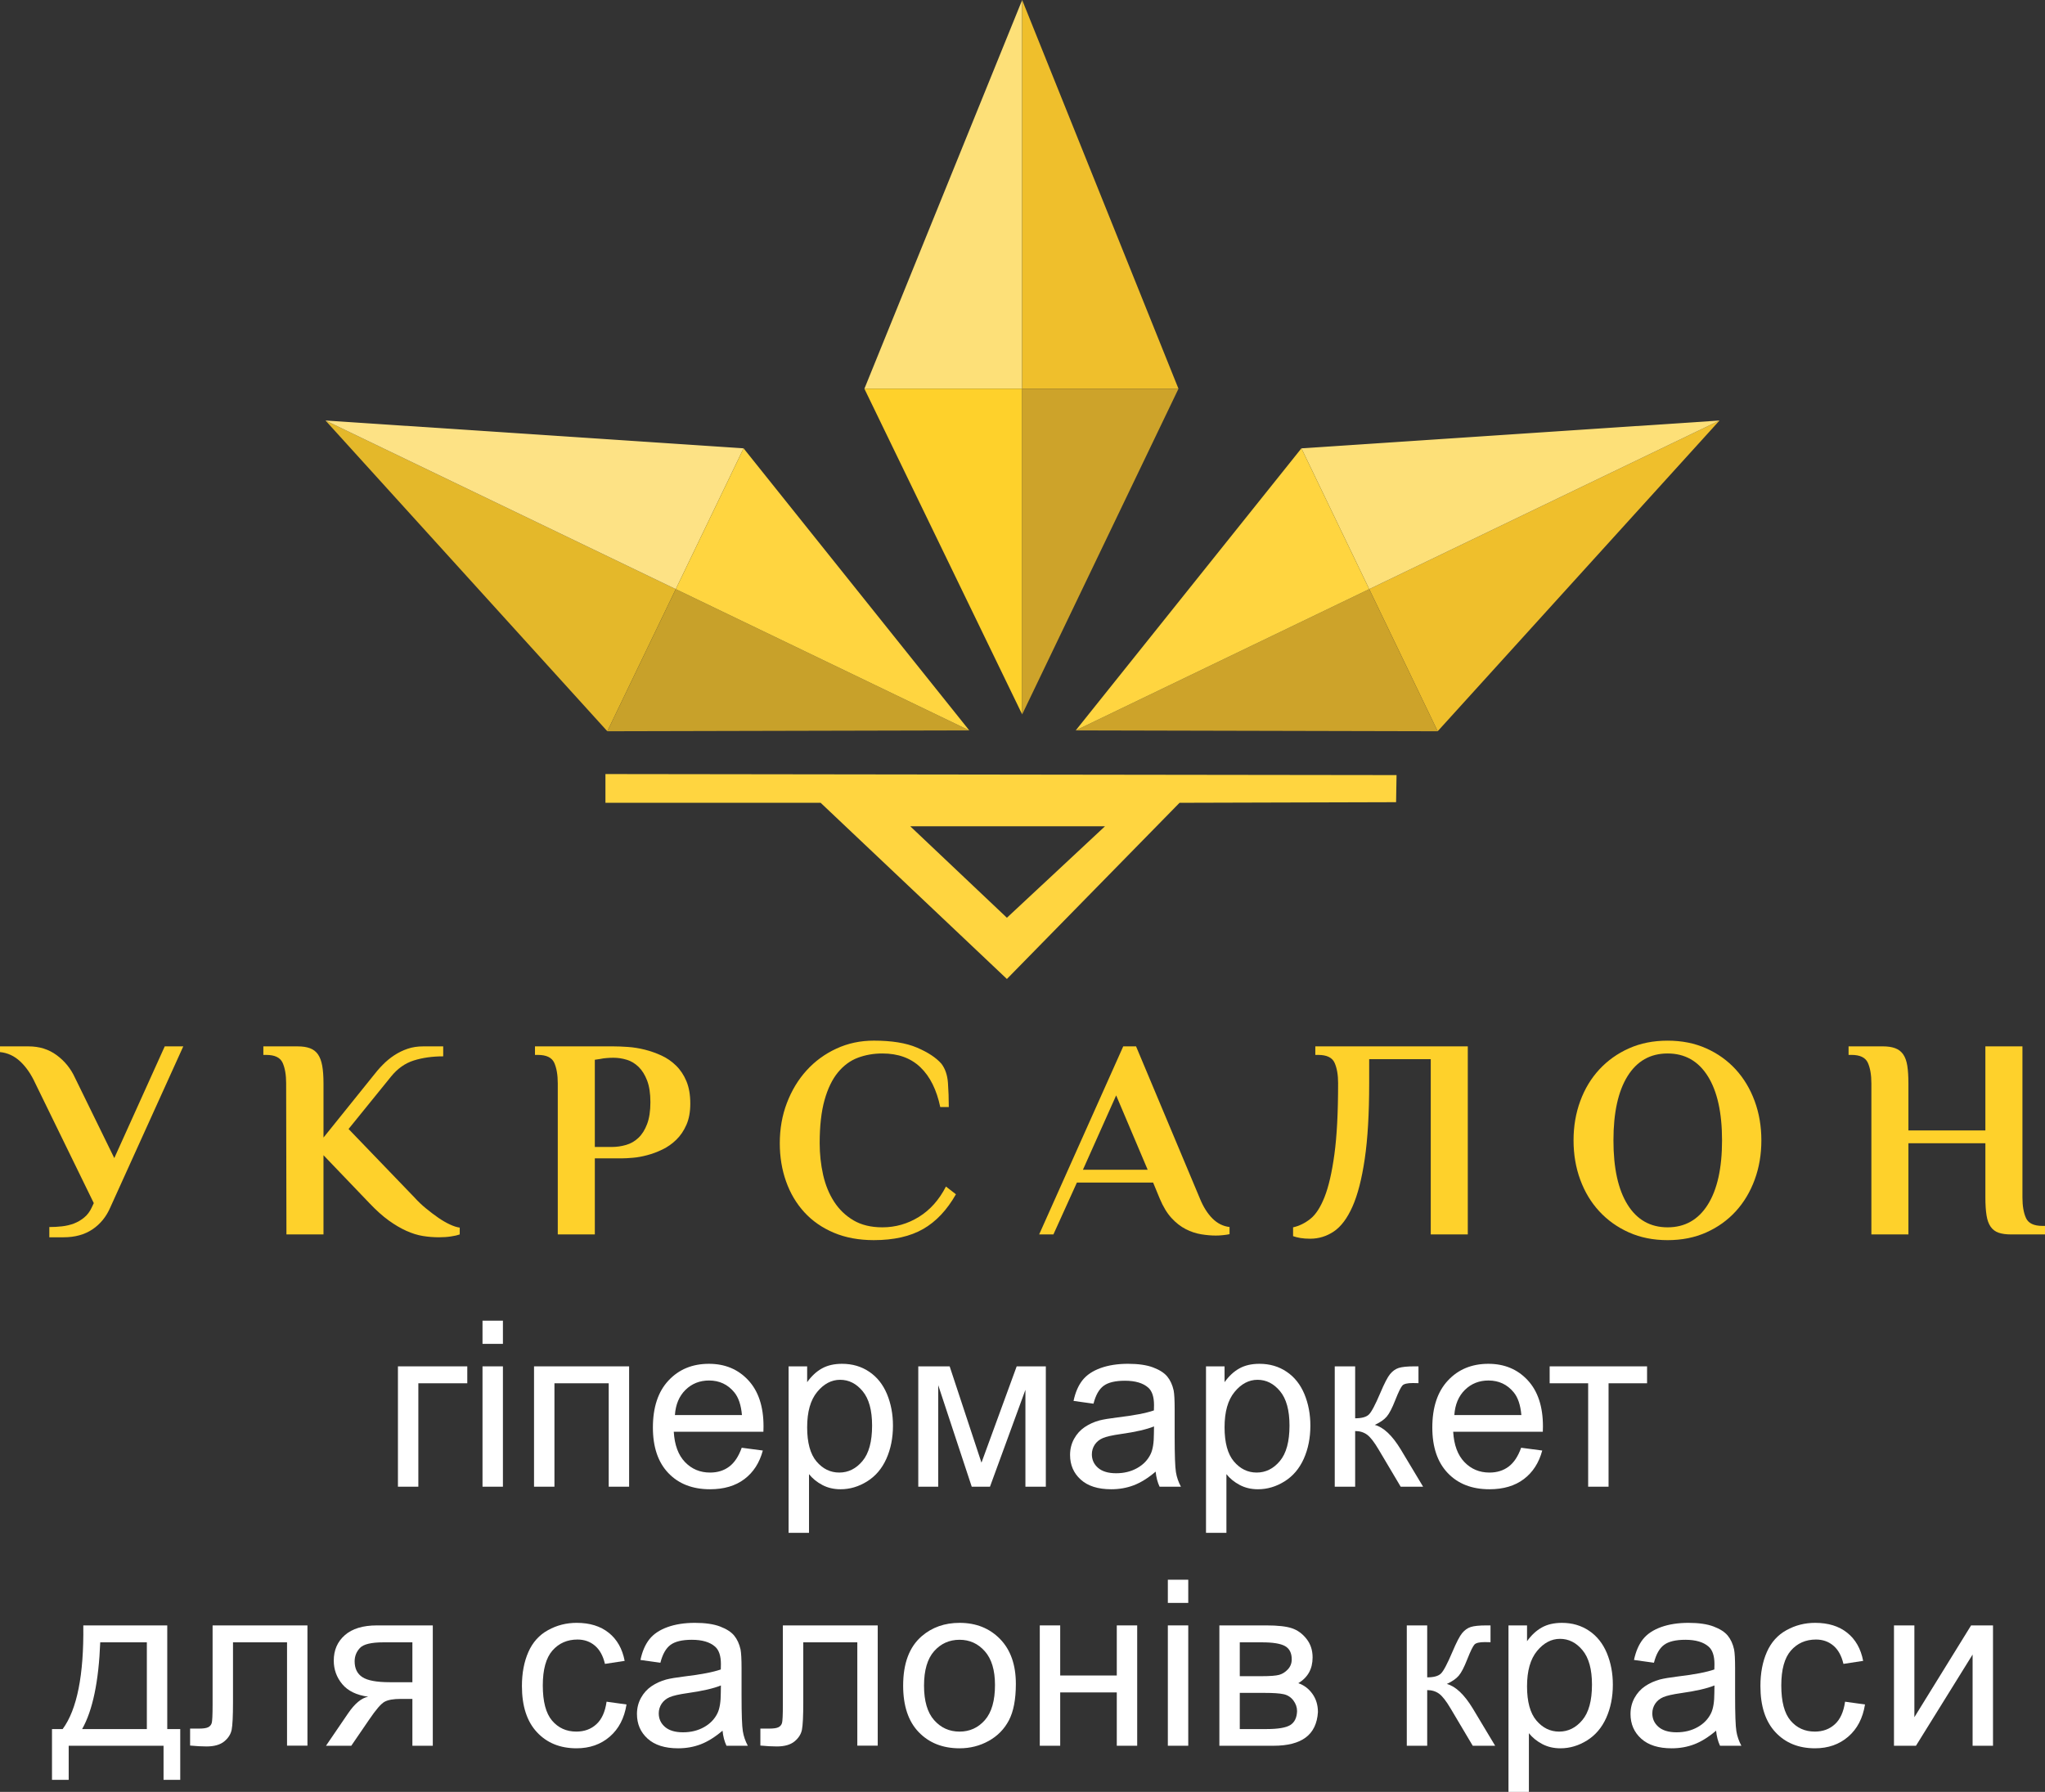 <?xml version="1.0" encoding="UTF-8"?>
<!DOCTYPE svg PUBLIC "-//W3C//DTD SVG 1.1//EN" "http://www.w3.org/Graphics/SVG/1.1/DTD/svg11.dtd">
<svg xmlns="http://www.w3.org/2000/svg" xml:space="preserve" width="120mm" height="105.162mm" version="1.1" style="shape-rendering:geometricPrecision; text-rendering:geometricPrecision; image-rendering:optimizeQuality; fill-rule:evenodd; clip-rule:evenodd"
viewBox="0 0 12423.86 10887.63"
 xmlns:xlink="http://www.w3.org/1999/xlink">
 <rect x="0" y="0" width="12423.86" height="10887.63" fill="#333333" stroke="none"/>
 <defs>
  <style type="text/css">
   <![CDATA[
    .fil6 {fill:#C8A12A;fill-rule:nonzero}
    .fil4 {fill:#CDA32A;fill-rule:nonzero}
    .fil5 {fill:#E4B82A;fill-rule:nonzero}
    .fil3 {fill:#EFBF2C;fill-rule:nonzero}
    .fil0 {fill:#FDE078;fill-rule:nonzero}
    .fil7 {fill:#FDE285;fill-rule:nonzero}
    .fil1 {fill:#FED12B;fill-rule:nonzero}
    .fil2 {fill:#FFD540;fill-rule:nonzero}
    .fil8 {fill:white;fill-rule:nonzero}
   ]]>
  </style>
 </defs>
 <g id="Layer_x0020_1">
  <g id="_2614745193424">
   <polygon class="fil0" points="6209.92,0 5251.38,2361.96 6209.92,2361.96 "/>
   <polygon class="fil1" points="6209.92,4340.77 5251.38,2361.96 6209.92,2361.96 "/>
   <path class="fil2" d="M6117.2 5576.35l-587.01 -555.66 1182.72 0 -595.74 555.66 0.02 0zm2367.15 -866.86l-4806.15 -6.32 0 174.69 1307.42 0 1131.57 1070.45 1048.84 -1070.45 1315.52 -3.73 2.8 -164.7 0 0.04 0 0.01z"/>
   <polygon class="fil3" points="6209.92,0 7159.51,2361.96 6209.92,2361.96 "/>
   <polygon class="fil4" points="6209.92,4340.77 7159.51,2361.96 6209.92,2361.96 "/>
   <polygon class="fil5" points="1977.41,2555.04 3689.74,4443.17 4105.48,3579.51 "/>
   <polygon class="fil6" points="5888.56,4437.97 3689.74,4443.17 4105.48,3579.51 "/>
   <polygon class="fil7" points="1977.41,2555.04 4517.4,2724.01 4105.48,3579.51 "/>
   <polygon class="fil2" points="5888.56,4437.97 4517.4,2724.01 4105.48,3579.51 "/>
   <polygon class="fil3" points="10446.46,2555.04 8734.16,4443.17 8318.35,3579.51 "/>
   <polygon class="fil4" points="6535.3,4437.97 8734.16,4443.17 8318.35,3579.51 "/>
   <polygon class="fil0" points="10446.46,2555.04 7906.46,2724.01 8318.35,3579.51 "/>
   <polygon class="fil2" points="6535.3,4437.97 7906.46,2724.01 8318.35,3579.51 "/>
  </g>
  <g id="_2614745198576">
   <g>
    <polygon class="fil8" points="2417.57,8302.02 2838.85,8302.02 2838.85,8404.87 2541.56,8404.87 2541.56,9033.24 2417.57,9033.24 "/>
    <polygon id="_1" class="fil8" points="3244.39,8302.02 3822.04,8302.02 3822.04,9033.24 3698.06,9033.24 3698.06,8404.87 3368.37,8404.87 3368.37,9033.24 3244.39,9033.24 "/>
    <path id="_2" class="fil8" d="M4506.09 8796.54l128.21 16.92c-19.97,74.43 -57.31,132.43 -111.78,173.52 -54.48,41.11 -123.99,61.77 -208.75,61.77 -106.62,0 -191.14,-32.87 -253.61,-98.62 -62.46,-65.5 -93.69,-157.8 -93.69,-276.38 0,-122.58 31.46,-217.93 94.63,-285.55 63.17,-67.87 145.12,-101.68 245.86,-101.68 97.44,0 177.05,33.1 238.82,99.57 61.76,66.45 92.75,159.91 92.75,280.39 0,7.28 -0.24,18.3 -0.7,32.86l-544.56 0c4.71,80.08 27.24,141.59 68.09,184.11 40.62,42.49 91.57,63.87 152.4,63.87 45.32,0 84.06,-11.98 115.99,-35.94 32.18,-23.95 57.53,-62.22 76.31,-114.83l0.03 0zm-405.77 -198.66l407.17 0c-5.4,-61.53 -21.13,-107.54 -46.72,-138.31 -39.22,-47.67 -90.4,-71.62 -153.1,-71.62 -56.84,0 -104.5,19.02 -143.26,57.07 -38.5,38.04 -59.87,89.01 -64.11,152.87l0.02 0z"/>
    <polygon id="_4" class="fil8" points="5578.75,8302.02 5769.41,8302.02 5962.68,8887.19 6176.61,8302.02 6353.67,8302.02 6353.67,9033.24 6229.67,9033.24 6229.67,8444.54 6014.34,9033.24 5903.51,9033.24 5699.92,8416.36 5699.92,9033.24 5578.75,9033.24 "/>
    <path id="_5" class="fil8" d="M7020.78 8941.65c-46.02,39.22 -90.4,66.69 -132.9,82.9 -42.49,16.2 -88.05,24.2 -136.89,24.2 -80.31,0 -142.07,-19.5 -185.29,-58.71 -43.2,-38.99 -64.81,-89 -64.81,-149.81 0,-35.7 8.22,-68.34 24.42,-97.93 16.44,-29.59 37.82,-53.08 64.12,-70.92 26.51,-17.84 56.11,-31.47 89.22,-40.61 24.42,-6.34 61.29,-12.43 110.37,-18.55 100.02,-11.75 173.99,-26.07 221.2,-42.5 0.48,-16.91 0.7,-27.72 0.7,-32.18 0,-50.24 -11.75,-85.7 -35.23,-106.36 -31.69,-27.95 -78.89,-41.81 -141.35,-41.81 -58.46,0 -101.68,10.33 -129.38,30.76 -27.94,20.43 -48.37,56.59 -61.76,108.73l-121.16 -16.92c11.05,-51.89 29.11,-93.92 54.48,-125.86 25.36,-31.93 61.98,-56.36 109.9,-73.74 47.67,-17.14 103.33,-25.83 166.25,-25.83 62.47,0 113.41,7.28 152.63,22.06 38.99,14.78 67.89,33.1 86.19,55.42 18.31,22.31 31.24,50.48 38.74,84.53 4,21.14 6.1,59.17 6.1,113.89l0 164.38c0,114.83 2.58,187.37 7.74,218.14 4.93,30.77 15.27,60.12 30.3,88.3l-129.62 0c-12.43,-26.06 -20.43,-56.59 -23.96,-91.57l0 -0.01zm-9.86 -274.73c-45.08,18.31 -112.71,33.81 -202.89,46.49 -51.2,7.29 -87.35,15.5 -108.48,24.65 -21.14,9.16 -37.32,22.55 -48.85,39.92 -11.5,17.61 -17.38,37.11 -17.38,58.7 0,32.64 12.43,60.12 37.57,81.96 25.13,21.85 61.76,32.87 109.9,32.87 47.67,0 90.18,-10.33 127.5,-31.25 37.11,-20.67 64.58,-49.06 81.97,-85.01 13.39,-27.93 19.96,-69.04 19.96,-123.29l0.7 -45.07 0 0.02z"/>
    <path id="_7" class="fil8" d="M8108.93 8302.02l123.99 0 0 315.6c39.46,0 67.17,-7.52 83.14,-22.78 15.73,-15.03 38.99,-58.95 69.98,-131.97 24.42,-57.75 44.15,-95.81 59.17,-114.12 15.27,-18.3 32.64,-30.76 52.37,-37.11 19.96,-6.34 51.66,-9.62 95.09,-9.62l24.9 0 0 102.13 -34.53 -0.69c-32.64,0 -53.54,4.92 -62.7,14.56 -9.64,10.08 -24.42,40.15 -44.15,90.17 -18.79,47.9 -35.94,81.01 -51.66,99.33 -15.51,18.31 -39.68,34.98 -72.34,50.24 53.3,14.33 105.9,63.87 157.57,148.88l135.97 226.59 -136.21 0 -134.07 -225.9c-27.01,-45.78 -50.48,-75.84 -70.45,-90.39 -20.18,-14.57 -44.15,-21.86 -72.09,-21.86l0 338.15 -123.99 0 0 -731.22 0.02 0.01z"/>
    <path id="_8" class="fil8" d="M9241.26 8796.54l128.2 16.92c-19.96,74.43 -57.29,132.43 -111.77,173.52 -54.48,41.11 -123.99,61.77 -208.76,61.77 -106.61,0 -191.14,-32.87 -253.61,-98.62 -62.45,-65.5 -93.69,-157.8 -93.69,-276.38 0,-122.58 31.47,-217.93 94.63,-285.55 63.18,-67.87 145.13,-101.68 245.87,-101.68 97.44,0 177.05,33.1 238.81,99.57 61.76,66.45 92.75,159.91 92.75,280.39 0,7.28 -0.24,18.3 -0.69,32.86l-544.56 0c4.7,80.08 27.23,141.59 68.09,184.11 40.61,42.49 91.57,63.87 152.39,63.87 45.32,0 84.07,-11.98 116,-35.94 32.17,-23.95 57.53,-62.22 76.3,-114.83l0.04 0zm-405.77 -198.66l407.17 0c-5.4,-61.53 -21.14,-107.54 -46.73,-138.31 -39.22,-47.67 -90.4,-71.62 -153.1,-71.62 -56.83,0 -104.48,19.02 -143.25,57.07 -38.51,38.04 -59.87,89.01 -64.12,152.87l0.03 0z"/>
    <polygon id="_9" class="fil8" points="9414.55,8302.02 10006.3,8302.02 10006.3,8404.87 9772.42,8404.87 9772.42,9033.24 9648.43,9033.24 9648.43,8404.87 9414.55,8404.87 "/>
    <path id="_10" class="fil8" d="M2931.36 8165.35l0 -140.89 124 0 0 140.89 -124 0zm0 867.89l0 -731.22 124 0 0 731.22 -124 0z"/>
   </g>
   <path id="_3" class="fil8" d="M4790.92 9313.63l0 -1011.6 112.72 0 0 96.03c26.52,-37.11 56.59,-65.04 90.18,-83.59 33.34,-18.55 73.96,-27.94 121.63,-27.94 62.46,0 117.41,15.96 165.08,48.13 47.67,31.94 83.59,77.27 108.03,135.49 24.19,58.48 36.39,122.33 36.39,192.08 0,74.44 -13.39,141.59 -40.16,201.47 -26.76,59.64 -65.75,105.44 -116.94,137.38 -50.95,31.7 -104.73,47.68 -161.1,47.68 -41.32,0 -78.43,-8.7 -111.07,-26.07 -32.87,-17.38 -59.64,-39.22 -80.77,-65.75l0 356.69 -124 0 0.01 0.01zm112.73 -641.53c0,93.69 19.01,162.97 56.82,207.81 38.04,44.85 84.07,67.39 138.09,67.39 54.94,0 101.91,-23.25 140.89,-69.75 39.22,-46.49 58.7,-118.35 58.7,-215.8 0,-92.99 -19.02,-162.49 -57.31,-208.77 -38.28,-46.24 -83.82,-69.26 -136.89,-69.26 -52.6,0 -99.1,24.65 -139.48,73.74 -40.62,49.31 -60.81,120.7 -60.81,214.63l-0.01 0.02z"/>
   <path id="_6" class="fil8" d="M7326.76 9313.63l0 -1011.6 112.72 0 0 96.03c26.52,-37.11 56.59,-65.04 90.18,-83.59 33.34,-18.55 73.96,-27.94 121.63,-27.94 62.46,0 117.41,15.96 165.08,48.13 47.67,31.94 83.59,77.27 108.03,135.49 24.2,58.48 36.39,122.33 36.39,192.08 0,74.44 -13.39,141.59 -40.16,201.47 -26.76,59.64 -65.75,105.44 -116.94,137.38 -50.95,31.7 -104.72,47.68 -161.09,47.68 -41.33,0 -78.44,-8.7 -111.07,-26.07 -32.87,-17.38 -59.66,-39.22 -80.78,-65.75l0 356.69 -124 0 0.01 0.01zm112.72 -641.53c0,93.69 19.01,162.97 56.82,207.81 38.04,44.85 84.07,67.39 138.09,67.39 54.94,0 101.91,-23.25 140.89,-69.75 39.22,-46.49 58.7,-118.35 58.7,-215.8 0,-92.99 -19.02,-162.49 -57.31,-208.77 -38.28,-46.24 -83.82,-69.26 -136.89,-69.26 -52.6,0 -99.1,24.65 -139.48,73.74 -40.62,49.31 -60.81,120.7 -60.81,214.63l-0.01 0.02z"/>
  </g>
  <g id="_2614745203888">
   <g>
    <path id="_11" class="fil8" d="M506.08 9876.02l510.04 0 0 629.79 78.89 0 0 308.55 -101.43 0 0 -207.12 -576.25 0 0 207.12 -101.45 0 0 -308.55 64.81 0c87.35,-118.59 129.16,-328.52 125.4,-629.79l-0.01 0zm102.85 102.85c-9.16,237.4 -45.78,413.05 -109.9,526.93l393.09 0 0 -526.93 -283.2 0 0.01 0z"/>
    <path id="_12" class="fil8" d="M1291.56 9876.02l576.25 0 0 730.52 -123.99 0 0 -627.68 -328.29 0 0 363.73c0,84.76 -2.83,140.67 -8.22,167.9 -5.63,27.02 -20.67,50.48 -45.32,70.68 -24.89,20.19 -60.59,30.3 -107.31,30.3 -28.89,0 -62.22,-1.88 -99.79,-5.41l0 -103.08 54.24 0c25.59,0 43.91,-2.59 54.95,-7.98 11.05,-5.17 18.31,-13.62 22.06,-25.13 3.54,-11.5 5.41,-48.85 5.41,-112l0 -481.85 0 -0.01z"/>
    <path id="_13" class="fil8" d="M2629.34 9876.02l0 731.22 -123.99 0 0 -284.6 -71.39 0c-43.45,0 -75.85,5.64 -97.23,17.14 -21.36,11.5 -52.6,47.44 -93.69,108.24l-108.96 159.21 -153.58 0 133.85 -196.31c40.86,-60.11 81.73,-93.92 122.35,-101.68 -70.68,-9.63 -123.29,-35.22 -157.58,-76.55 -34.28,-41.32 -51.42,-89.01 -51.42,-142.76 0,-63.64 22.31,-115.07 67.17,-154.51 44.85,-39.68 109.9,-59.41 194.9,-59.41l339.56 0zm-123.99 102.85l-176.11 0c-73.74,0 -121.4,11.5 -142.77,34.51 -21.36,23.03 -31.93,50.03 -31.93,80.79 0,43.68 15.73,75.85 47.2,96.27 31.23,20.44 86.87,30.76 166.72,30.76l136.91 0 0 -242.33 -0.02 0z"/>
    <path id="_14" class="fil8" d="M3685.09 10339.56l121.16 16.91c-13.39,83.35 -47.2,148.4 -101.91,195.6 -54.71,47.2 -122.12,70.67 -201.71,70.67 -99.81,0 -180.12,-32.63 -240.7,-97.93 -60.81,-65.29 -91.1,-158.73 -91.1,-280.38 0,-78.9 13.15,-147.71 39.22,-206.88 26.06,-58.95 65.75,-103.33 119.28,-132.68 53.3,-29.59 111.31,-44.38 174.24,-44.38 79.13,0 144.18,19.97 194.42,60.12 50.48,40.16 82.9,97.23 96.98,170.94l-119.76 18.31c-11.51,-49.07 -31.7,-85.93 -61.05,-110.83 -29.11,-24.65 -64.32,-37.11 -105.65,-37.11 -62.46,0 -113.2,22.31 -152.4,66.92 -38.99,44.85 -58.48,115.29 -58.48,212.05 0,98.15 18.8,169.32 56.36,213.68 37.82,44.37 86.89,66.67 147.24,66.67 48.84,0 89.46,-14.79 121.87,-44.61 32.64,-29.59 53.3,-75.38 61.98,-137.13l-0.01 0.03z"/>
    <path id="_15" class="fil8" d="M4389.55 10515.67c-46.03,39.23 -90.4,66.69 -132.9,82.9 -42.5,16.2 -88.05,24.2 -136.9,24.2 -80.31,0 -142.07,-19.5 -185.28,-58.71 -43.2,-38.99 -64.81,-89 -64.81,-149.81 0,-35.7 8.22,-68.34 24.42,-97.93 16.44,-29.59 37.82,-53.07 64.11,-70.92 26.52,-17.84 56.12,-31.46 89.23,-40.61 24.42,-6.34 61.29,-12.43 110.36,-18.55 100.03,-11.75 174,-26.07 221.21,-42.5 0.47,-16.91 0.69,-27.72 0.69,-32.18 0,-50.24 -11.74,-85.7 -35.22,-106.36 -31.7,-27.95 -78.9,-41.81 -141.36,-41.81 -58.45,0 -101.68,10.33 -129.37,30.76 -27.95,20.43 -48.38,56.59 -61.77,108.73l-121.15 -16.92c11.04,-51.89 29.11,-93.92 54.48,-125.86 25.34,-31.93 61.98,-56.36 109.9,-73.74 47.67,-17.14 103.31,-25.83 166.24,-25.83 62.47,0 113.42,7.28 152.64,22.06 38.99,14.78 67.88,33.1 86.19,55.42 18.31,22.31 31.23,50.48 38.74,84.53 3.99,21.14 6.09,59.17 6.09,113.89l0 164.38c0,114.83 2.59,187.37 7.75,218.14 4.93,30.77 15.27,60.12 30.29,88.3l-129.62 0c-12.43,-26.06 -20.43,-56.59 -23.95,-91.57l0 -0.01zm-9.88 -274.74c-45.08,18.31 -112.69,33.81 -202.88,46.49 -51.2,7.29 -87.35,15.5 -108.49,24.65 -21.13,9.16 -37.32,22.55 -48.84,39.92 -11.5,17.61 -17.38,37.11 -17.38,58.7 0,32.64 12.43,60.11 37.56,81.96 25.14,21.85 61.76,32.87 109.9,32.87 47.68,0 90.18,-10.33 127.5,-31.25 37.11,-20.67 64.58,-49.07 81.97,-85.01 13.39,-27.93 19.97,-69.04 19.97,-123.29l0.69 -45.07 0 0.02z"/>
    <path id="_16" class="fil8" d="M4756.11 9876.02l576.25 0 0 730.52 -123.99 0 0 -627.68 -328.29 0 0 363.73c0,84.76 -2.82,140.67 -8.22,167.9 -5.63,27.02 -20.67,50.48 -45.32,70.68 -24.89,20.19 -60.59,30.3 -107.31,30.3 -28.89,0 -62.22,-1.88 -99.79,-5.41l0 -103.08 54.24 0c25.59,0 43.91,-2.59 54.95,-7.98 11.05,-5.17 18.31,-13.62 22.06,-25.13 3.54,-11.5 5.41,-48.85 5.41,-112l0 -481.85 0 -0.01z"/>
    <path id="_17" class="fil8" d="M5486.87 10241.64c0,-135.03 37.57,-235.06 112.94,-300.12 62.7,-54 139.48,-81 229.89,-81 100.27,0 182.44,32.87 246.32,98.6 63.63,65.52 95.56,156.41 95.56,272.17 0,93.93 -14.08,167.67 -42.27,221.45 -28.17,53.76 -69.26,95.56 -123.29,125.4 -53.77,29.82 -112.69,44.61 -176.36,44.61 -102.38,0 -185.03,-32.63 -248.2,-98.15 -63.17,-65.5 -94.63,-159.91 -94.63,-282.95l0.02 0zm126.8 0.24c0,93.46 20.43,163.44 61.29,209.68 41.09,46.5 92.52,69.75 154.74,69.75 61.52,0 112.71,-23.25 153.8,-69.98 40.86,-46.73 61.3,-117.88 61.3,-213.46 0,-90.18 -20.68,-158.52 -61.76,-204.78 -41.09,-46.49 -92.28,-69.73 -153.34,-69.73 -62.22,0 -113.66,23.02 -154.74,69.26 -40.86,46.27 -61.29,116 -61.29,209.23l0 0.02z"/>
    <polygon id="_18" class="fil8" points="6316.96,9876.02 6440.96,9876.02 6440.96,10180.35 6784.72,10180.35 6784.72,9876.02 6908.71,9876.02 6908.71,10607.24 6784.72,10607.24 6784.72,10283.2 6440.96,10283.2 6440.96,10607.24 6316.96,10607.24 "/>
    <path id="_19" class="fil8" d="M7407.95 9876.02l285.3 0c69.99,0 122.12,5.88 156.41,17.6 34.05,11.74 63.39,33.11 87.82,64.34 24.65,31.47 36.87,68.8 36.87,112.49 0,34.98 -7.29,65.5 -21.61,91.35 -14.56,26.06 -36.15,47.89 -65.29,65.28 34.29,11.51 62.71,32.87 85.49,64.35 22.55,31.23 33.81,68.57 33.81,111.53 -4.47,69.27 -29.36,120.71 -74.21,154.07 -44.85,33.57 -110.13,50.23 -195.61,50.23l-328.97 0 0 -731.22zm124 308.55l131.5 0c52.36,0 88.53,-2.83 108.03,-8.21 19.72,-5.63 37.32,-16.67 52.83,-33.58 15.5,-16.67 23.25,-36.86 23.25,-60.34 0,-38.75 -13.64,-65.52 -40.63,-80.79 -27.23,-15.26 -73.73,-22.77 -139.47,-22.77l-135.49 0 0 205.7 -0.02 -0.02zm0 321.23l162.73 0c69.97,0 118.11,-8.21 144.17,-24.42 26.07,-16.43 39.69,-44.37 41.1,-84.53 0,-23.25 -7.51,-45.08 -22.55,-65.05 -15.25,-19.96 -34.98,-32.64 -59.16,-37.82 -24.2,-5.39 -63.18,-7.97 -116.71,-7.97l-149.57 0 0 219.8 -0.01 0z"/>
    <path id="_20" class="fil8" d="M8546.6 9876.02l123.99 0 0 315.6c39.45,0 67.16,-7.52 83.14,-22.78 15.73,-15.03 38.99,-58.95 69.98,-131.97 24.42,-57.75 44.15,-95.81 59.16,-114.12 15.27,-18.31 32.64,-30.76 52.37,-37.11 19.97,-6.34 51.67,-9.62 95.1,-9.62l24.89 0 0 102.13 -34.53 -0.7c-32.63,0 -53.54,4.93 -62.7,14.57 -9.63,10.08 -24.41,40.15 -44.15,90.17 -18.79,47.9 -35.94,81.01 -51.66,99.33 -15.5,18.31 -39.67,34.98 -72.33,50.24 53.29,14.33 105.9,63.87 157.57,148.88l135.96 226.59 -136.2 0 -134.08 -225.9c-27,-45.78 -50.48,-75.84 -70.44,-90.4 -20.19,-14.56 -44.15,-21.85 -72.09,-21.85l0 338.15 -123.99 0 0 -731.22 0.02 0.01z"/>
    <path id="_21" class="fil8" d="M9164.39 10887.63l0 -1011.6 112.72 0 0 96.03c26.52,-37.11 56.59,-65.04 90.18,-83.59 33.34,-18.55 73.96,-27.94 121.63,-27.94 62.46,0 117.41,15.96 165.08,48.13 47.67,31.93 83.59,77.27 108.03,135.49 24.2,58.48 36.39,122.33 36.39,192.08 0,74.44 -13.39,141.59 -40.16,201.47 -26.76,59.64 -65.75,105.44 -116.94,137.38 -50.95,31.7 -104.73,47.67 -161.09,47.67 -41.33,0 -78.44,-8.69 -111.08,-26.06 -32.87,-17.38 -59.64,-39.22 -80.77,-65.75l0 356.69 -124 0 0.01 0.01zm112.73 -641.53c0,93.69 19.01,162.97 56.82,207.81 38.04,44.85 84.07,67.39 138.09,67.39 54.94,0 101.91,-23.25 140.89,-69.75 39.22,-46.49 58.7,-118.35 58.7,-215.8 0,-92.99 -19.01,-162.49 -57.31,-208.77 -38.28,-46.25 -83.82,-69.26 -136.89,-69.26 -52.6,0 -99.09,24.65 -139.48,73.74 -40.62,49.31 -60.81,120.7 -60.81,214.63l-0.01 0.02z"/>
    <path id="_22" class="fil8" d="M10425.63 10515.67c-46.03,39.23 -90.4,66.69 -132.91,82.9 -42.49,16.2 -88.04,24.2 -136.89,24.2 -80.31,0 -142.07,-19.5 -185.28,-58.71 -43.2,-38.99 -64.81,-89 -64.81,-149.81 0,-35.7 8.22,-68.34 24.41,-97.93 16.45,-29.59 37.82,-53.07 64.12,-70.92 26.52,-17.84 56.12,-31.46 89.23,-40.61 24.42,-6.34 61.28,-12.43 110.36,-18.55 100.02,-11.75 173.99,-26.07 221.2,-42.5 0.48,-16.91 0.7,-27.72 0.7,-32.18 0,-50.24 -11.74,-85.7 -35.22,-106.36 -31.7,-27.95 -78.9,-41.81 -141.36,-41.81 -58.46,0 -101.68,10.33 -129.38,30.76 -27.94,20.43 -48.37,56.59 -61.76,108.73l-121.16 -16.92c11.05,-51.89 29.12,-93.92 54.48,-125.86 25.36,-31.93 62,-56.36 109.9,-73.74 47.68,-17.14 103.33,-25.83 166.25,-25.83 62.47,0 113.41,7.28 152.64,22.06 38.99,14.78 67.88,33.1 86.19,55.42 18.3,22.31 31.23,50.48 38.73,84.53 4,21.14 6.1,59.17 6.1,113.89l0 164.38c0,114.83 2.59,187.37 7.75,218.14 4.92,30.77 15.27,60.12 30.29,88.3l-129.62 0c-12.43,-26.06 -20.43,-56.59 -23.95,-91.57l0 -0.01zm-9.87 -274.74c-45.08,18.31 -112.69,33.81 -202.88,46.49 -51.2,7.29 -87.35,15.5 -108.49,24.65 -21.13,9.16 -37.32,22.55 -48.84,39.92 -11.51,17.61 -17.38,37.11 -17.38,58.7 0,32.64 12.43,60.11 37.56,81.96 25.14,21.85 61.76,32.87 109.9,32.87 47.68,0 90.18,-10.33 127.5,-31.25 37.11,-20.67 64.58,-49.07 81.97,-85.01 13.39,-27.93 19.97,-69.04 19.97,-123.29l0.69 -45.07 0 0.02z"/>
    <path id="_23" class="fil8" d="M11209.22 10339.56l121.16 16.91c-13.39,83.35 -47.2,148.4 -101.91,195.6 -54.71,47.2 -122.12,70.67 -201.71,70.67 -99.81,0 -180.1,-32.63 -240.69,-97.93 -60.83,-65.29 -91.11,-158.73 -91.11,-280.38 0,-78.9 13.15,-147.71 39.22,-206.88 26.06,-58.95 65.75,-103.33 119.28,-132.68 53.3,-29.59 111.32,-44.38 174.24,-44.38 79.13,0 144.18,19.97 194.42,60.12 50.48,40.16 82.9,97.23 96.98,170.94l-119.76 18.31c-11.5,-49.07 -31.7,-85.93 -61.05,-110.83 -29.11,-24.65 -64.32,-37.11 -105.65,-37.11 -62.46,0 -113.2,22.31 -152.4,66.92 -38.99,44.85 -58.48,115.29 -58.48,212.05 0,98.15 18.8,169.32 56.36,213.68 37.82,44.37 86.89,66.67 147.24,66.67 48.84,0 89.46,-14.79 121.87,-44.61 32.64,-29.59 53.3,-75.38 62,-137.13l-0.02 0.03z"/>
    <polygon id="_26" class="fil8" points="11506.38,9876.02 11630.35,9876.02 11630.35,10433.72 11974.83,9876.02 12107.97,9876.02 12107.97,10607.24 11983.99,10607.24 11983.99,10053.07 11639.97,10607.24 11506.38,10607.24 "/>
   </g>
   <path id="_27" class="fil8" d="M7094.92 9739.35l0 -140.89 124 0 0 140.89 -124 0zm0 867.89l0 -731.22 124 0 0 731.22 -124 0z"/>
  </g>
 </g>
 <g id="Layer_x0020_1_0">
  <g id="_1782688003072">
   <path class="fil1" d="M214.73 6582.88c-25.37,-55.45 -55.97,-99.97 -91.77,-133.37 -35.78,-33.52 -76.74,-52.45 -122.96,-57.06l0 -34.7 173.13 0c65.82,0 122.96,17.79 171.43,53.61 48.54,35.78 85.43,81.4 110.84,136.85l238.91 488.32 306.52 -678.76 112.58 0 -443.24 978.3c-24.33,56.58 -60.4,101.07 -108.27,133.35 -47.91,32.22 -106.49,48.34 -175.78,48.34l-86.51 0 0 -62.31c25.33,0 51.02,-1.26 77.07,-4.2 25.99,-2.98 50.13,-8.72 72.68,-17.23 22.5,-8.74 43.33,-20.79 62.31,-36.59 19.01,-15.59 34.32,-35.97 45.93,-61.35l12.11 -25.96 -354.97 -727.2 0 -0.04z"/>
   <path class="fil1" d="M1738.48 6582.88c0,-51.93 -7.25,-93.84 -21.59,-125.54 -14.47,-31.76 -47.65,-47.65 -99.6,-47.65l-17.33 0 0 -51.93 207.82 0c29.94,0 55.08,3.73 75.28,11.31 20.18,7.4 36.36,19.82 48.47,37.04 12.19,17.46 20.75,40.46 26.03,69.4 5.18,28.76 7.74,64.51 7.74,107.39l0 328.98 299.56 -372.36c18.49,-24.14 38.31,-47.3 59.79,-69.17 21.31,-21.91 44.66,-41.4 70.03,-58.06 25.45,-16.69 52.49,-30.05 81.46,-39.88 28.82,-9.9 60.51,-14.66 95.2,-14.66l121.21 0 0 60.65c-65.87,0 -125.25,8.34 -178.43,25.03 -53.07,16.69 -99.2,49.32 -138.44,97.9l-258.09 318.47 400.03 415.61c21.93,24.28 45.52,46.76 70.96,67.47 25.41,20.79 50.28,39.72 74.5,56.41 24.24,16.7 47.65,30.19 70.14,40.61 22.47,10.42 42.41,16.88 59.76,19.11l0 41.5c-12.69,4.66 -30.36,8.74 -52.88,12.07 -22.4,3.49 -46.98,5.17 -73.49,5.17 -32.36,0 -64.7,-2.55 -97.01,-7.79 -32.36,-5.17 -65.83,-15.55 -100.43,-31.12 -34.7,-15.59 -70.47,-36.53 -107.38,-63.09 -36.9,-26.69 -76.14,-61.75 -117.77,-105.67l-278.75 -291.05 0 481.45 -225.04 0 -1.78 -917.59 0 -0.02 0.02 0.01z"/>
   <path class="fil1" d="M3726.22 6426.91c-13.82,0 -27.75,0.7 -41.54,1.86 -13.83,1.12 -26.03,2.75 -36.4,5.17 -12.65,2.27 -24.25,4.06 -34.61,5.21l0 529.83 103.92 0c28.86,0 57.4,-4.06 85.68,-12.27 28.26,-7.93 53.41,-22.4 75.28,-43.19 22.01,-20.76 39.64,-48.77 52.86,-84.03 13.3,-35.22 19.94,-79.37 19.94,-132.42 0,-53 -6.65,-96.96 -19.94,-131.67 -13.21,-34.48 -30.56,-62.31 -51.89,-83.05 -21.41,-20.79 -45.36,-35.25 -71.88,-43.21 -26.58,-8.16 -53.63,-12.25 -81.4,-12.25l-0.02 0 0 0.03zm0 -69.17c25.42,0 54.84,1.12 88.34,3.49 33.4,2.27 67.54,7.79 102.15,16.32 34.61,8.72 68.39,20.61 101.32,35.64 32.82,15.03 62.57,35.42 89.12,61.39 26.5,25.98 47.6,57.65 63.24,95.29 15.59,37.5 23.33,82.76 23.33,135.98 0,49.51 -7.74,92.33 -23.33,127.95 -15.61,35.83 -36.08,66.25 -61.5,91.09 -25.37,24.81 -53.67,44.66 -84.88,59.66 -31.12,15.03 -62.02,26.54 -92.62,34.48 -30.56,8.18 -59.43,13.4 -86.58,15.61 -27.04,2.4 -49.32,3.55 -66.65,3.55l-164.47 0 0 462.29 -225.1 0 0 -917.59c0,-51.93 -7.26,-93.84 -21.58,-125.54 -14.52,-31.76 -47.65,-47.65 -99.59,-47.65l-17.34 0 0 -51.93 476.16 0 0 -0.02 -0.01 0z"/>
   <path class="fil1" d="M5712.26 6726.6c-21.97,-105.15 -62.04,-185.61 -120.35,-241.64 -58.35,-56.01 -135.4,-84.03 -231.21,-84.03 -53.11,0 -102.71,8.74 -148.93,25.99 -46.2,17.37 -86.5,47.1 -121.19,89.18 -34.56,42.13 -61.79,98.13 -81.31,168 -19.67,69.97 -29.49,157.28 -29.49,262.25 0,65.83 6.98,129.68 20.76,191.43 13.96,61.74 36.15,116.25 66.7,163.54 30.6,47.46 69.84,85.12 117.75,113.51 47.87,28.16 106.45,42.46 175.72,42.46 79.66,0 153.57,-21.16 221.64,-63.24 68.19,-42.13 122.96,-103.66 164.51,-184.54l60.65 46.94c-54.27,95.69 -120.64,166.11 -199.21,211.17 -78.44,44.89 -178.3,67.51 -299.5,67.51 -91.25,0 -172.28,-15.03 -243.32,-45.09 -70.96,-30.02 -130.68,-71.56 -179.15,-124.59 -48.49,-53.05 -85.53,-115.58 -110.8,-187.17 -25.45,-71.38 -38.12,-148.91 -38.12,-232.02 0,-87.71 14.39,-169.34 43.33,-244.96 28.82,-75.5 68.57,-141.34 119.39,-197.35 50.84,-56 111.12,-100.12 180.95,-132.41 69.88,-32.46 145.73,-48.58 227.73,-48.58 108.46,0 195.9,14.1 262.29,42.49 66.45,28.39 115.76,60.84 148.11,97.71 23.03,30.05 36.36,68.81 39.84,116.08 3.4,47.27 5.14,96.41 5.14,147.23l-51.89 0 -0.06 0.08 0.03 0.01z"/>
   <path class="fil1" d="M6579.04 7107.54l393.39 0 -191.48 -451.96 -201.93 451.96 0.02 0zm710.66 174.89c20.75,50.79 46.2,91.03 76.19,121.12 29.99,30.02 64.65,47.25 103.88,51.85l0 43.4c-9.3,2.23 -22.21,4.26 -38.98,5.95 -16.77,1.88 -31.49,2.57 -44.08,2.57 -27.75,0 -57.54,-2.57 -89.26,-7.79 -31.79,-5.17 -62.94,-15.55 -93.43,-31.12 -30.65,-15.61 -59.59,-38.06 -86.65,-67.49 -27.17,-29.49 -51.1,-69.04 -71.79,-118.51l-40.09 -97.01 -463.1 0 -142.67 315.07 -86.64 0 510.83 -1142.75 77.91 0 387.89 924.68 -0.02 0.04 -0.01 -0.01z"/>
   <path class="fil1" d="M8129.39 6582.88c0,-51.93 -7.26,-93.84 -21.64,-125.54 -14.39,-31.76 -47.6,-47.65 -99.54,-47.65l-17.34 0 0 -51.93 926.32 0 0 1142.75 -225.05 0 0 -1064.84 -374.06 0 0 147.25c0,183.4 -8.87,336.24 -26.81,457.9 -17.89,121.82 -42.7,218.43 -74.46,290.04 -31.78,71.56 -69.55,121.99 -113.4,151.49 -43.86,29.49 -91.79,44.15 -143.72,44.15 -21.97,0 -41.58,-1.48 -58.89,-4.24 -17.37,-3.02 -32.26,-6.69 -45,-11.31l0 -53.63c36.88,-8.12 71.87,-25.22 104.68,-51.18 32.92,-25.99 61.75,-70.34 86.65,-133.35 24.81,-62.86 44.65,-149.15 59.66,-258.91 15.03,-109.58 22.55,-253.34 22.55,-430.97l0.04 0 0.01 -0.02z"/>
   <path class="fil1" d="M10461.81 6929.1c0,-168.59 -28.95,-298.75 -86.58,-390.38 -57.77,-91.77 -139.11,-137.8 -244.15,-137.8 -105.07,0 -186.09,46.03 -243.32,137.8 -57.14,91.64 -85.68,221.79 -85.68,390.38 0,168.58 28.53,298.6 85.68,390.38 57.21,91.79 138.26,137.8 243.32,137.8 105.06,0 186.38,-46.01 244.15,-137.8 57.65,-91.77 86.58,-221.79 86.58,-390.38zm-902.13 0c0,-85.5 13.49,-165.08 40.68,-238.87 27.08,-73.98 65.75,-137.95 115.98,-192.3 50.17,-54.13 110.2,-97.01 180.12,-128.13 69.79,-31.2 147.97,-46.76 234.57,-46.76 86.65,0 164.76,15.59 234.58,46.76 69.79,31.12 129.54,74.03 179.24,128.13 49.65,54.33 88,118.32 115.19,192.3 27.13,73.8 40.65,153.4 40.65,238.87 0,85.53 -13.5,165.07 -40.65,238.87 -27.17,73.98 -65.54,137.99 -115.19,192.3 -49.7,54.19 -109.42,97.01 -179.24,128.17 -69.84,31.16 -147.97,46.72 -234.58,46.72 -86.64,0 -164.78,-15.59 -234.57,-46.72 -69.93,-31.16 -129.95,-73.98 -180.12,-128.17 -50.25,-54.31 -88.89,-118.32 -115.98,-192.3 -27.17,-73.8 -40.68,-153.35 -40.68,-238.87z"/>
   <path class="fil1" d="M12061.65 6357.74l225.14 0 0 917.62c0,51.9 7.14,93.8 21.64,125.55 14.42,31.72 47.65,47.68 99.59,47.68l15.84 0 0 51.85 -206.28 0c-30.09,0 -55.22,-3.49 -75.44,-10.37 -20.19,-6.87 -36.34,-19.09 -48.39,-36.33 -12.15,-17.23 -20.59,-40.43 -25.1,-69.37 -4.66,-28.76 -6.98,-65.08 -6.98,-109.06l0 -329.03 -467.57 0 0 554.13 -225 0 0 -917.59c0,-51.93 -7.29,-93.84 -21.6,-125.55 -14.52,-31.76 -47.65,-47.65 -99.64,-47.65l-17.33 0 0 -51.93 207.83 0c29.93,0 55.07,3.73 75.27,11.31 20.26,7.41 36.37,19.82 48.54,37.04 12.11,17.46 20.49,40.46 25.14,69.41 4.49,28.76 6.79,64.5 6.79,107.39l0 285.57 467.57 0 0 -510.71 -0.02 0.04z"/>
  </g>
 </g>
</svg>
